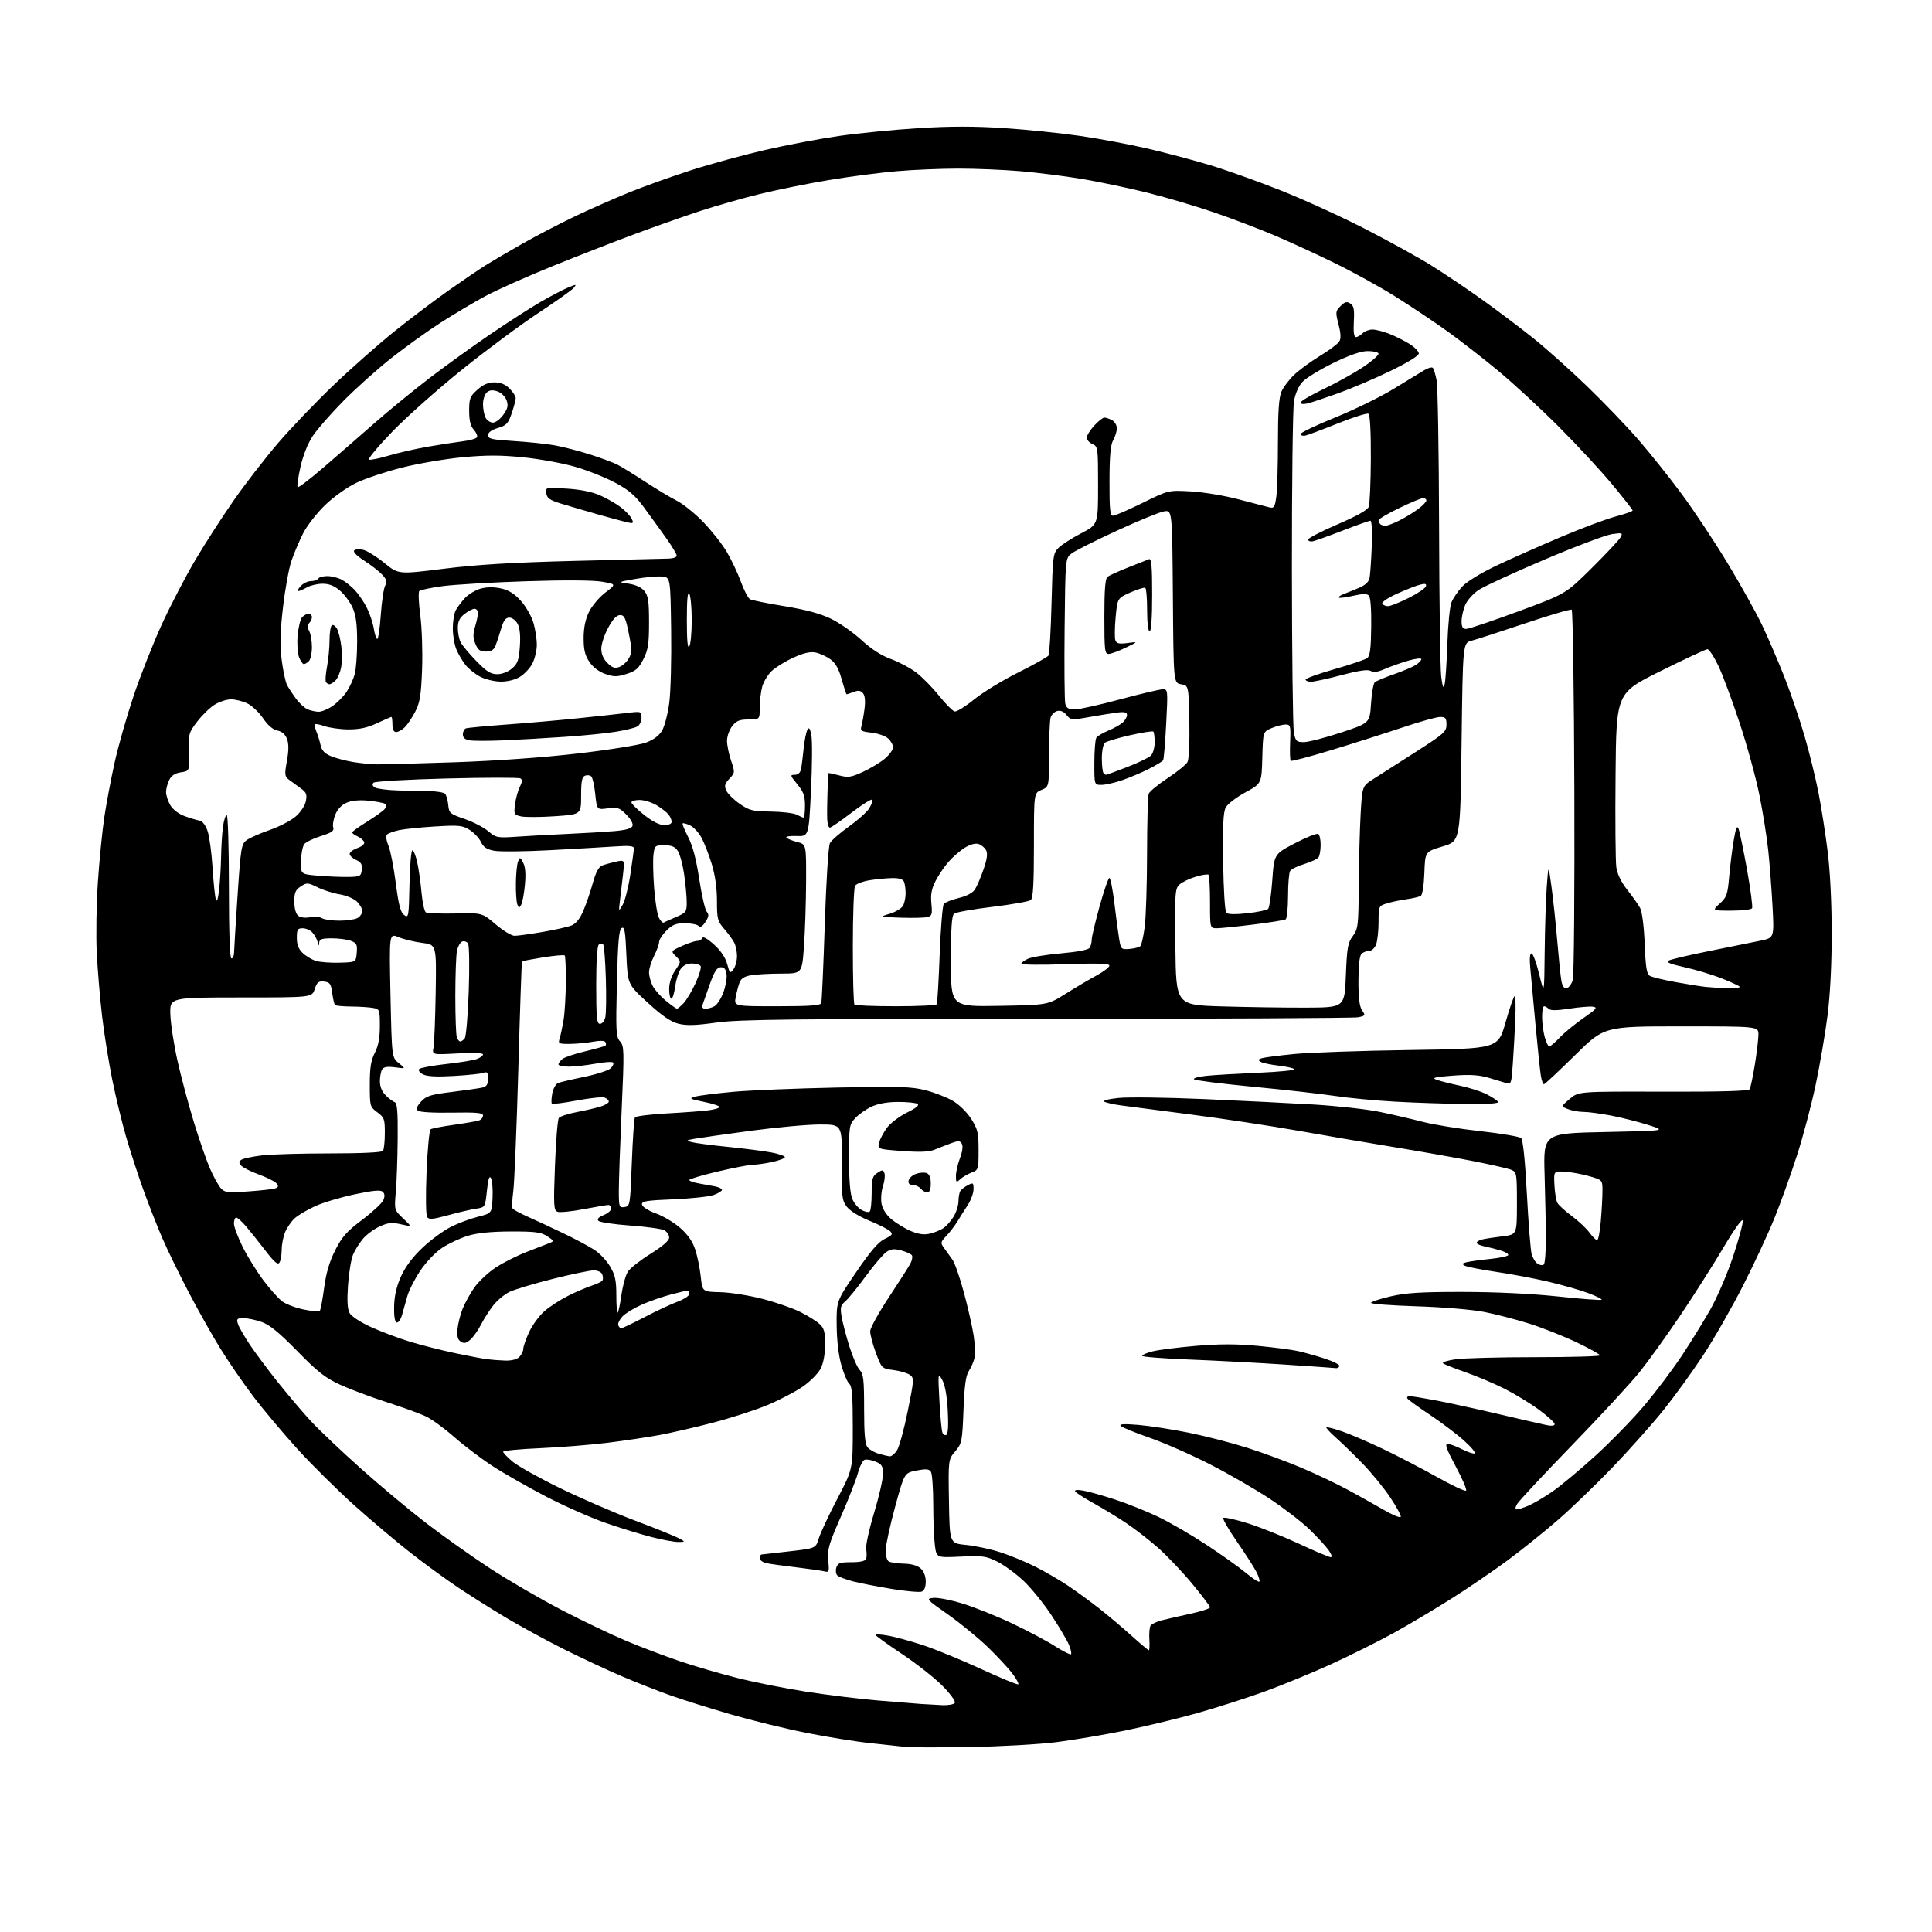 <?xml version="1.0" encoding="UTF-8" standalone="no"?>
<svg 
  version="1.1" 
  xmlns="http://www.w3.org/2000/svg" 
  xmlns:xlink="http://www.w3.org/1999/xlink" 
  xmlns:svg="http://www.w3.org/2000/svg"
  xmlns:rdf="http://www.w3.org/1999/02/22-rdf-syntax-ns#"
  xmlns:cc="http://creativecommons.org/ns#"
  xmlns:dc="http://purl.org/dc/elements/1.1/"
  viewBox="0 0 768 768"
  width="768"
  height="768"
>
<style>svg {background-color: white; }</style>"
<path stroke="none" fill="black" fill-rule="evenodd" d="M385.50,694.47C373.40,694.66 361.93,694.65 360.00,694.43C358.07,694.21 351.77,693.53 346.00,692.92C340.23,692.32 328.78,690.48 320.57,688.84C312.35,687.21 298.85,683.90 290.57,681.50C282.28,679.10 271.51,675.72 266.63,673.99C261.75,672.27 253.02,668.83 247.23,666.36C241.44,663.89 230.98,659.00 223.99,655.50C217.00,651.99 206.61,646.33 200.89,642.90C195.18,639.48 186.66,634.11 181.97,630.96C177.28,627.82 168.95,621.74 163.47,617.47C157.99,613.19 147.92,604.70 141.09,598.60C134.27,592.49 123.99,582.33 118.24,576.00C112.49,569.67 104.54,560.21 100.58,554.96C96.62,549.71 90.77,541.20 87.58,536.04C84.39,530.88 78.70,520.78 74.95,513.58C71.19,506.39 66.46,496.68 64.45,492.00C62.43,487.32 59.07,478.75 56.98,472.95C54.89,467.15 51.81,457.70 50.14,451.95C48.47,446.20 45.97,435.88 44.58,429.00C43.20,422.12 41.40,410.88 40.59,404.00C39.78,397.12 38.83,385.88 38.47,379.00C38.12,372.12 38.32,359.30 38.92,350.50C39.52,341.70 40.68,330.08 41.49,324.69C42.30,319.29 44.13,309.62 45.55,303.19C46.96,296.76 50.35,284.86 53.07,276.75C55.78,268.64 60.84,255.82 64.30,248.25C67.76,240.69 73.79,229.10 77.70,222.50C81.61,215.90 88.51,205.21 93.03,198.74C97.55,192.27 105.39,182.14 110.44,176.24C115.50,170.33 125.45,159.94 132.57,153.13C139.68,146.33 150.68,136.63 157.00,131.56C163.32,126.50 173.00,119.20 178.50,115.33C184.00,111.47 190.53,107.03 193.00,105.47C195.47,103.92 202.01,100.08 207.52,96.95C213.03,93.82 222.48,88.90 228.52,86.01C234.56,83.13 244.34,78.81 250.26,76.42C256.18,74.03 267.20,70.08 274.76,67.65C282.32,65.22 295.48,61.62 304.00,59.65C312.52,57.68 325.80,55.16 333.51,54.05C341.21,52.94 355.46,51.54 365.17,50.94C377.86,50.15 387.43,50.15 399.16,50.93C408.15,51.52 421.80,52.93 429.50,54.05C437.20,55.17 449.31,57.45 456.41,59.11C463.51,60.77 474.54,63.70 480.91,65.62C487.28,67.54 499.93,72.05 509.00,75.65C518.08,79.24 533.15,86.11 542.50,90.91C551.85,95.72 563.65,102.22 568.73,105.37C573.80,108.52 583.03,114.72 589.23,119.15C595.43,123.58 604.62,130.52 609.65,134.56C614.69,138.60 624.24,147.15 630.89,153.55C637.53,159.96 646.73,169.54 651.33,174.85C655.94,180.16 663.67,189.85 668.51,196.39C673.35,202.92 681.56,215.30 686.75,223.89C691.94,232.47 698.11,243.55 700.47,248.50C702.82,253.45 706.79,262.68 709.29,269.00C711.79,275.32 715.42,285.97 717.36,292.65C719.30,299.34 721.81,309.57 722.93,315.39C724.06,321.21 725.69,331.72 726.56,338.74C727.51,346.44 728.13,359.27 728.13,371.10C728.13,383.36 727.51,395.54 726.49,403.60C725.59,410.70 723.48,423.02 721.81,431.00C720.14,438.98 716.80,451.64 714.38,459.14C711.97,466.65 707.93,477.90 705.41,484.14C702.89,490.39 697.22,502.57 692.81,511.22C688.41,519.87 681.32,532.24 677.06,538.72C672.81,545.20 665.68,555.03 661.24,560.57C656.79,566.11 647.71,576.31 641.06,583.23C634.41,590.16 624.58,599.62 619.23,604.26C613.88,608.90 604.96,616.06 599.42,620.17C593.87,624.28 583.90,631.09 577.25,635.30C570.61,639.51 560.18,645.72 554.08,649.09C547.98,652.46 536.79,658.05 529.21,661.51C521.62,664.97 509.71,669.87 502.73,672.40C495.75,674.93 483.84,678.75 476.27,680.89C468.70,683.03 455.75,686.16 447.50,687.86C439.25,689.55 426.88,691.65 420.00,692.52C413.12,693.40 397.60,694.27 385.50,694.47zM374.69,677.83C377.00,677.92 379.19,677.51 379.56,676.90C379.94,676.29 377.74,673.27 374.61,670.11C371.52,666.99 364.28,661.29 358.52,657.46C352.77,653.63 348.05,650.22 348.03,649.89C348.01,649.55 350.30,649.69 353.11,650.20C355.92,650.71 362.11,652.40 366.86,653.96C371.61,655.52 381.98,659.77 389.90,663.41C397.82,667.06 404.52,669.81 404.79,669.55C405.06,669.28 404.01,667.35 402.45,665.28C400.90,663.20 396.52,658.49 392.73,654.81C388.93,651.13 381.80,645.28 376.87,641.81C368.14,635.66 367.99,635.49 371.10,635.18C372.85,635.00 378.16,636.05 382.89,637.52C387.63,638.99 396.46,642.54 402.51,645.42C408.57,648.29 416.16,652.32 419.37,654.38C422.59,656.43 425.45,657.88 425.74,657.59C426.03,657.30 425.67,655.61 424.93,653.83C424.19,652.05 421.05,646.75 417.95,642.05C414.85,637.35 409.84,631.18 406.82,628.35C403.80,625.52 399.12,622.10 396.42,620.76C391.96,618.54 390.59,618.36 381.90,618.77C372.30,619.23 372.30,619.23 371.65,614.47C371.29,611.86 370.99,604.50 370.98,598.11C370.98,591.72 370.56,585.86 370.06,585.07C369.34,583.93 368.18,583.82 364.33,584.57C359.50,585.50 359.50,585.50 355.82,599.00C353.79,606.42 352.11,614.16 352.07,616.19C352.03,618.22 352.56,620.24 353.25,620.67C353.94,621.11 356.63,621.51 359.24,621.57C362.30,621.63 364.69,622.31 365.99,623.49C367.25,624.63 368.00,626.57 368.00,628.69C368.00,630.86 367.43,632.28 366.40,632.68C365.51,633.02 360.16,632.54 354.49,631.62C348.83,630.69 341.87,629.33 339.02,628.60C336.18,627.86 333.39,626.79 332.83,626.23C332.26,625.66 332.10,624.26 332.47,623.10C333.04,621.31 333.93,621.00 338.46,621.00C341.94,621.00 343.96,620.54 344.29,619.69C344.57,618.96 344.58,617.25 344.32,615.87C344.05,614.50 345.45,608.06 347.42,601.56C349.39,595.06 351.00,588.06 351.00,585.99C351.00,582.77 350.58,582.07 348.02,581.01C346.38,580.33 344.42,580.01 343.67,580.30C342.92,580.58 341.72,583.00 341.00,585.66C340.28,588.32 337.24,596.10 334.24,602.94C329.46,613.83 328.84,615.99 329.25,620.26C329.69,624.83 329.58,625.11 327.61,624.62C326.45,624.34 321.45,623.62 316.50,623.03C311.55,622.45 306.26,621.71 304.75,621.40C303.24,621.09 302.00,620.20 302.00,619.42C302.00,618.64 302.34,617.97 302.75,617.93C303.16,617.90 308.18,617.33 313.89,616.67C324.29,615.47 324.29,615.47 325.50,611.49C326.17,609.29 329.48,602.22 332.86,595.77C339.00,584.04 339.00,584.04 339.00,567.64C339.00,554.96 338.69,550.99 337.63,550.11C336.87,549.48 335.45,546.16 334.47,542.73C333.35,538.84 332.65,532.87 332.59,526.85C332.50,517.20 332.50,517.20 340.38,505.65C346.14,497.21 349.20,493.66 351.75,492.45C354.68,491.06 355.01,490.59 353.86,489.44C353.11,488.69 349.38,486.80 345.57,485.24C341.37,483.52 337.82,481.30 336.57,479.62C334.68,477.08 334.51,475.56 334.63,461.92C334.76,447.00 334.76,447.00 325.90,447.00C321.03,447.00 308.59,448.14 298.27,449.52C287.95,450.91 277.93,452.34 276.00,452.69C272.65,453.31 272.61,453.37 275.04,454.03C276.44,454.41 282.97,455.26 289.54,455.92C296.12,456.59 303.86,457.58 306.75,458.14C309.64,458.69 312.00,459.52 312.00,459.99C312.00,460.45 309.73,461.32 306.95,461.92C304.17,462.51 300.74,463.00 299.32,463.00C297.91,463.00 291.63,464.21 285.37,465.68C279.12,467.15 274.00,468.68 274.00,469.07C274.00,469.46 275.69,470.07 277.75,470.42C279.81,470.78 282.74,471.31 284.25,471.61C285.76,471.91 287.00,472.53 287.00,472.98C287.00,473.43 285.54,474.35 283.75,475.01C281.96,475.67 274.74,476.45 267.70,476.74C256.65,477.20 254.95,477.49 255.21,478.88C255.39,479.79 257.81,481.30 260.76,482.37C263.65,483.40 268.00,486.00 270.43,488.15C273.45,490.81 275.34,493.54 276.38,496.77C277.23,499.37 278.21,504.20 278.56,507.50C279.21,513.50 279.21,513.50 286.35,513.67C290.28,513.76 297.82,514.95 303.09,516.32C308.36,517.68 315.11,520.02 318.09,521.51C321.07,523.00 324.51,525.15 325.75,526.28C327.61,527.99 328.00,529.40 328.00,534.42C328.00,538.21 327.34,541.81 326.25,543.98C325.29,545.90 322.11,549.13 319.18,551.16C316.26,553.19 309.96,556.49 305.18,558.49C300.41,560.49 290.65,563.65 283.50,565.52C276.35,567.38 266.73,569.60 262.13,570.45C257.52,571.31 248.30,572.68 241.63,573.51C234.96,574.34 222.86,575.31 214.75,575.67C206.64,576.02 200.00,576.66 200.00,577.08C200.00,577.51 201.69,579.27 203.75,581.01C205.81,582.74 214.25,587.46 222.50,591.49C230.75,595.53 244.15,601.33 252.28,604.40C260.41,607.46 268.28,610.63 269.78,611.44C272.50,612.92 272.50,612.92 269.67,612.96C268.11,612.98 263.33,612.11 259.05,611.01C254.77,609.92 246.59,607.41 240.88,605.43C235.17,603.46 224.55,598.77 217.28,595.01C210.01,591.24 200.34,585.73 195.78,582.76C191.23,579.79 184.35,574.58 180.50,571.19C176.65,567.80 171.62,564.14 169.33,563.05C167.03,561.95 160.05,559.42 153.83,557.42C147.60,555.42 139.24,552.29 135.25,550.46C129.25,547.70 126.31,545.40 118.18,537.08C111.02,529.77 107.18,526.62 104.05,525.52C101.68,524.68 98.42,524.00 96.81,524.00C94.21,524.00 93.95,524.27 94.57,526.25C94.96,527.49 97.09,531.20 99.29,534.50C101.50,537.80 106.56,544.58 110.55,549.58C114.53,554.57 120.42,561.50 123.64,564.98C126.86,568.46 135.79,576.92 143.47,583.78C151.15,590.63 162.85,600.40 169.47,605.49C176.09,610.58 187.47,618.65 194.77,623.43C202.07,628.20 214.92,635.68 223.32,640.03C231.72,644.39 243.30,649.92 249.05,652.32C254.80,654.73 264.23,658.30 270.00,660.27C275.77,662.24 286.08,665.25 292.90,666.97C299.71,668.70 312.09,671.16 320.40,672.46C328.70,673.75 341.35,675.31 348.50,675.92C355.65,676.53 363.52,677.17 366.00,677.34C368.48,677.51 372.39,677.73 374.69,677.83zM456.68,656.00C456.94,656.00 457.03,654.07 456.89,651.71C456.74,649.35 456.95,646.89 457.35,646.24C457.76,645.59 459.75,644.63 461.79,644.10C463.83,643.58 468.99,642.40 473.25,641.48C477.51,640.55 481.00,639.41 481.00,638.94C481.00,638.46 477.71,634.12 473.68,629.28C469.65,624.44 463.46,617.97 459.93,614.90C456.39,611.83 450.80,607.52 447.50,605.32C444.20,603.12 438.47,599.64 434.76,597.58C431.05,595.52 427.74,593.40 427.41,592.86C427.03,592.23 428.22,592.12 430.65,592.54C432.77,592.91 438.47,594.52 443.32,596.11C448.16,597.70 455.84,600.78 460.38,602.94C464.91,605.11 473.54,610.11 479.56,614.07C485.58,618.03 492.66,623.06 495.29,625.26C497.92,627.46 500.32,629.01 500.61,628.72C500.91,628.43 500.37,626.68 499.43,624.84C498.48,623.00 494.99,617.57 491.67,612.77C488.34,607.97 485.92,603.75 486.28,603.39C486.63,603.03 490.88,603.96 495.71,605.44C500.55,606.93 509.74,610.59 516.15,613.57C522.55,616.56 528.32,619.00 528.97,619.00C529.66,619.00 529.33,617.87 528.14,616.20C527.05,614.66 523.65,610.97 520.60,608.01C517.54,605.04 510.42,599.55 504.77,595.80C499.12,592.06 488.43,585.89 481.00,582.09C473.58,578.29 462.77,573.54 457.00,571.54C451.23,569.53 446.05,567.41 445.50,566.82C444.79,566.06 446.83,565.95 452.50,566.42C456.90,566.79 465.90,568.18 472.50,569.51C479.10,570.84 489.63,573.56 495.90,575.55C502.17,577.54 511.98,581.16 517.70,583.61C523.42,586.05 531.57,589.93 535.80,592.22C540.04,594.51 546.42,598.09 550.00,600.16C553.58,602.23 556.65,603.50 556.83,602.97C557.01,602.44 555.13,598.97 552.65,595.26C550.16,591.54 545.29,585.56 541.82,581.97C538.34,578.38 533.56,573.72 531.18,571.62C528.81,569.52 527.05,567.62 527.27,567.40C527.49,567.18 530.30,567.90 533.51,569.00C536.72,570.11 544.11,573.28 549.92,576.06C555.74,578.84 565.36,583.84 571.30,587.17C577.24,590.51 582.41,592.93 582.79,592.55C583.17,592.17 581.32,587.84 578.68,582.93C575.00,576.08 574.25,574.00 575.48,574.00C576.36,574.00 578.90,574.93 581.11,576.06C583.33,577.19 585.62,577.96 586.20,577.77C586.78,577.57 584.88,575.28 581.98,572.67C579.08,570.07 572.95,565.43 568.36,562.38C563.77,559.32 559.75,556.41 559.44,555.91C559.14,555.41 559.53,555.00 560.33,555.00C561.13,555.00 565.54,555.70 570.14,556.56C574.74,557.41 585.92,559.84 595.00,561.96C604.08,564.08 612.96,566.12 614.75,566.49C616.83,566.92 618.00,566.77 618.00,566.08C618.00,565.48 615.19,562.92 611.75,560.39C608.31,557.85 602.12,554.08 598.00,552.01C593.88,549.93 586.90,546.99 582.50,545.46C578.10,543.93 574.11,542.34 573.64,541.93C573.16,541.51 575.41,540.80 578.64,540.34C581.86,539.88 596.09,539.50 610.25,539.50C624.41,539.50 636.00,539.17 636.00,538.77C636.00,538.36 631.84,536.05 626.75,533.62C621.66,531.19 613.23,527.85 608.00,526.19C602.77,524.53 594.67,522.43 590.00,521.52C585.17,520.58 573.62,519.61 563.25,519.28C553.21,518.96 545.00,518.35 545.00,517.92C545.00,517.49 548.49,516.33 552.75,515.34C558.92,513.91 564.79,513.55 581.50,513.56C594.58,513.58 608.85,514.26 619.34,515.37C628.60,516.35 636.39,516.94 636.66,516.68C636.92,516.41 634.52,515.22 631.32,514.02C628.12,512.82 621.00,510.79 615.50,509.50C610.00,508.21 600.61,506.44 594.64,505.57C588.67,504.69 583.10,503.59 582.26,503.13C581.04,502.44 581.21,502.17 583.12,501.72C584.43,501.41 588.54,500.84 592.26,500.46C595.98,500.08 599.25,499.40 599.52,498.96C599.80,498.52 598.55,497.71 596.76,497.15C594.97,496.60 592.04,495.85 590.25,495.49C588.46,495.13 587.00,494.48 587.00,494.03C587.00,493.58 588.01,492.98 589.25,492.68C590.49,492.39 594.09,491.84 597.25,491.46C603.00,490.77 603.00,490.77 603.00,478.36C603.00,466.44 602.91,465.92 600.75,465.02C599.51,464.50 592.65,462.93 585.50,461.54C578.35,460.14 564.17,457.64 554.00,455.97C543.83,454.31 526.73,451.39 516.00,449.48C505.27,447.57 486.15,444.68 473.50,443.05C460.85,441.41 448.25,439.77 445.50,439.40C442.75,439.03 439.85,438.39 439.05,437.97C438.18,437.51 440.37,436.91 444.53,436.46C448.34,436.05 463.62,436.25 478.48,436.89C493.34,437.54 513.07,438.52 522.33,439.07C531.58,439.63 543.32,440.93 548.42,441.98C553.51,443.03 561.20,444.81 565.49,445.93C569.78,447.06 580.09,448.73 588.40,449.65C596.70,450.57 604.02,451.81 604.67,452.41C605.41,453.10 606.24,461.19 606.95,474.57C607.57,486.16 608.42,496.92 608.84,498.49C609.26,500.06 610.35,501.82 611.25,502.39C612.16,502.96 613.26,503.07 613.70,502.63C614.14,502.20 614.50,497.71 614.50,492.67C614.50,487.63 614.27,476.07 614.00,467.00C613.50,450.50 613.50,450.50 638.00,450.00C662.50,449.50 662.50,449.50 655.20,447.19C651.18,445.92 644.50,444.23 640.36,443.44C636.21,442.65 631.32,442.00 629.48,442.00C627.64,442.00 624.86,441.51 623.32,440.90C620.50,439.81 620.50,439.81 624.00,436.83C627.50,433.86 627.50,433.86 661.18,433.96C683.94,434.02 695.06,433.71 695.51,432.99C695.87,432.40 696.80,428.01 697.58,423.21C698.36,418.42 698.99,413.04 699.00,411.25C699.00,408.00 699.00,408.00 668.34,408.00C637.69,408.00 637.69,408.00 626.04,419.50C619.64,425.82 614.10,431.00 613.74,431.00C613.38,431.00 612.84,429.54 612.53,427.75C612.22,425.96 611.26,416.85 610.40,407.50C609.54,398.15 608.59,387.91 608.30,384.75C607.95,381.08 608.14,379.00 608.80,379.00C609.37,379.00 610.74,382.71 611.85,387.25C613.85,395.50 613.85,395.50 614.03,378.50C614.13,369.15 614.50,357.45 614.86,352.50C615.51,343.50 615.51,343.50 616.74,352.50C617.42,357.45 618.45,367.12 619.03,374.00C619.61,380.88 620.34,387.99 620.66,389.80C621.06,392.07 621.73,393.01 622.80,392.80C623.66,392.64 624.74,391.15 625.21,389.50C625.68,387.85 625.96,354.18 625.83,314.68C625.70,275.18 625.22,242.64 624.77,242.36C624.32,242.08 615.97,244.53 606.22,247.81C596.48,251.09 586.92,254.18 585.00,254.68C581.50,255.57 581.50,255.57 581.00,294.97C580.50,334.37 580.50,334.37 573.50,336.46C566.50,338.56 566.50,338.56 566.21,347.00C566.04,351.84 565.43,355.73 564.79,356.13C564.17,356.51 561.61,357.11 559.08,357.47C556.56,357.82 553.04,358.57 551.25,359.13C548.03,360.15 548.00,360.22 548.00,366.51C548.00,370.01 547.56,374.02 547.02,375.43C546.47,376.89 545.26,378.00 544.22,378.00C543.22,378.00 541.86,378.54 541.20,379.20C540.43,379.97 540.00,383.86 540.00,389.98C540.00,396.79 540.42,400.16 541.47,401.66C542.86,403.64 542.77,403.80 539.85,404.38C538.14,404.72 482.43,405.00 416.05,405.00C314.03,405.00 293.69,405.23 284.63,406.50C276.52,407.64 272.89,407.75 269.68,406.94C266.63,406.17 263.23,403.84 257.47,398.57C249.50,391.27 249.50,391.27 249.00,379.66C248.59,370.12 248.26,368.22 247.12,368.92C246.03,369.60 245.62,374.41 245.22,390.91C244.76,410.11 244.88,412.21 246.48,413.98C248.13,415.80 248.17,417.54 247.12,441.21C246.50,455.12 245.99,469.57 245.99,473.32C246.00,479.82 246.11,480.12 248.25,479.82C250.45,479.51 250.51,479.15 251.15,462.31C251.51,452.86 252.07,444.70 252.38,444.19C252.70,443.68 258.48,442.96 265.23,442.59C271.98,442.22 279.41,441.66 281.75,441.35C284.09,441.03 286.00,440.43 286.00,440.02C286.00,439.60 283.19,438.69 279.75,437.99C274.09,436.84 273.77,436.65 276.33,435.93C277.88,435.49 284.63,434.63 291.33,434.02C298.02,433.41 316.55,432.65 332.50,432.32C357.65,431.81 362.36,431.95 367.98,433.40C371.54,434.32 376.41,436.22 378.80,437.62C381.28,439.08 384.41,442.16 386.08,444.78C388.67,448.87 389.00,450.29 389.00,457.22C389.00,464.84 388.93,465.08 386.25,466.09C384.74,466.67 382.72,467.85 381.75,468.72C380.12,470.20 380.00,470.11 380.00,467.44C380.00,465.86 380.72,462.68 381.60,460.37C382.58,457.80 382.87,455.60 382.35,454.68C381.62,453.39 381.00,453.36 378.00,454.48C376.07,455.20 373.14,456.35 371.47,457.03C369.30,457.92 365.66,458.06 358.64,457.54C348.83,456.80 348.83,456.80 349.49,454.15C349.86,452.69 351.29,450.01 352.67,448.19C354.06,446.37 357.61,443.70 360.58,442.24C364.13,440.50 365.55,439.33 364.73,438.81C364.06,438.38 360.57,438.03 357.00,438.04C352.80,438.04 349.08,438.70 346.50,439.89C344.30,440.91 341.38,442.96 340.00,444.45C337.60,447.06 337.50,447.67 337.50,460.33C337.50,468.97 337.95,474.57 338.82,476.62C339.54,478.33 341.23,480.32 342.56,481.03C343.90,481.75 345.34,482.00 345.75,481.58C346.16,481.17 346.50,477.89 346.50,474.29C346.50,468.63 346.80,467.55 348.74,466.26C350.73,464.93 351.04,464.94 351.58,466.34C351.91,467.21 351.65,469.54 350.99,471.52C350.34,473.51 350.09,476.65 350.43,478.50C350.82,480.55 352.33,482.95 354.28,484.60C356.05,486.09 359.43,488.18 361.80,489.23C364.74,490.53 367.11,490.93 369.30,490.47C371.06,490.10 373.53,489.15 374.80,488.35C376.06,487.55 377.97,485.45 379.04,483.70C380.12,481.94 381.00,479.15 381.01,477.50C381.02,475.85 381.36,474.00 381.77,473.40C382.17,472.79 383.51,471.77 384.75,471.11C386.83,470.02 387.00,470.14 387.00,472.71C386.99,474.25 385.98,477.05 384.75,478.94C383.51,480.83 381.67,483.75 380.66,485.44C379.64,487.12 377.67,489.72 376.26,491.21C373.82,493.79 373.78,494.03 375.36,496.21C376.27,497.47 377.75,499.53 378.64,500.78C379.54,502.03 381.57,507.88 383.16,513.78C384.75,519.68 386.49,527.34 387.03,530.81C387.57,534.28 387.73,538.33 387.39,539.81C387.04,541.29 386.03,543.62 385.13,545.00C383.92,546.86 383.37,550.83 383.00,560.56C382.52,573.03 382.37,573.77 379.73,576.92C376.95,580.21 376.95,580.21 377.23,596.85C377.50,613.50 377.50,613.50 384.00,614.13C387.57,614.48 393.65,615.77 397.50,617.00C401.35,618.22 407.65,620.82 411.50,622.75C415.35,624.69 421.20,628.08 424.50,630.30C427.80,632.51 433.42,636.61 436.98,639.41C440.55,642.21 446.33,647.09 449.83,650.25C453.34,653.41 456.42,656.00 456.68,656.00zM603.00,600.00C603.58,600.00 605.60,599.36 607.48,598.57C609.36,597.79 613.59,595.32 616.88,593.08C620.17,590.84 628.03,584.30 634.34,578.54C640.65,572.78 649.50,563.66 654.00,558.28C658.50,552.90 665.02,544.23 668.49,539.00C671.96,533.77 677.04,525.56 679.78,520.74C682.54,515.90 686.64,506.38 688.95,499.43C691.24,492.52 692.97,486.11 692.79,485.18C692.59,484.19 689.42,488.63 685.05,496.00C680.98,502.88 673.25,515.02 667.88,523.00C662.51,530.98 655.20,541.12 651.65,545.55C648.09,549.97 635.95,563.11 624.66,574.74C613.37,586.37 603.63,596.81 603.03,597.94C602.26,599.38 602.25,600.00 603.00,600.00zM353.73,578.91C354.40,578.96 355.68,577.89 356.57,576.54C357.45,575.19 359.38,568.17 360.84,560.96C363.37,548.49 363.41,547.78 361.73,546.55C360.76,545.84 357.83,544.97 355.23,544.63C350.50,544.00 350.50,544.00 348.17,537.75C346.89,534.31 345.88,530.44 345.92,529.15C345.96,527.86 349.31,521.79 353.37,515.65C357.43,509.52 361.28,503.48 361.92,502.23C362.57,500.98 362.83,499.53 362.51,499.02C362.19,498.50 360.32,497.63 358.35,497.09C355.57,496.32 354.26,496.44 352.45,497.62C351.17,498.46 347.44,502.83 344.15,507.32C340.86,511.82 337.20,516.31 336.01,517.31C334.17,518.85 333.95,519.74 334.54,523.31C334.92,525.61 336.31,530.97 337.64,535.21C338.97,539.45 340.83,543.70 341.78,544.64C343.24,546.11 343.50,548.45 343.50,560.02C343.50,570.14 343.86,574.11 344.88,575.34C345.63,576.26 347.66,577.42 349.38,577.91C351.09,578.41 353.05,578.86 353.73,578.91zM376.23,570.36C376.87,569.96 377.07,566.31 376.75,560.61C376.41,554.69 375.64,550.45 374.53,548.50C372.87,545.58 372.84,545.79 373.43,556.71C373.76,562.87 374.30,568.61 374.62,569.45C374.94,570.30 375.67,570.70 376.23,570.36zM531.19,543.87C530.81,543.80 521.73,543.16 511.00,542.46C500.27,541.75 483.06,540.84 472.75,540.44C462.44,540.03 454.00,539.37 454.00,538.97C454.00,538.57 455.91,537.76 458.25,537.17C460.59,536.59 468.28,535.61 475.35,535.01C484.59,534.22 491.44,534.21 499.74,534.98C506.09,535.57 513.35,536.51 515.89,537.06C518.43,537.61 523.32,538.99 526.76,540.12C530.20,541.24 532.76,542.58 532.45,543.08C532.14,543.59 531.57,543.94 531.19,543.87zM200.68,540.85C203.31,540.94 205.44,540.42 206.43,539.43C207.29,538.56 208.00,537.10 208.01,536.18C208.02,535.26 209.07,532.25 210.35,529.49C211.63,526.74 214.35,523.02 216.38,521.24C218.42,519.45 222.65,516.70 225.79,515.13C228.93,513.56 233.18,511.73 235.24,511.06C237.29,510.40 239.20,509.48 239.49,509.02C239.77,508.56 239.73,507.46 239.40,506.59C239.04,505.66 237.62,505.00 235.98,505.00C234.44,505.00 227.13,506.53 219.72,508.39C212.32,510.25 204.63,512.56 202.62,513.51C200.62,514.46 197.69,516.87 196.12,518.87C194.55,520.87 192.35,524.30 191.24,526.50C190.12,528.70 188.24,531.38 187.05,532.46C185.37,533.98 184.50,534.17 183.19,533.34C181.96,532.55 181.60,531.20 181.85,528.41C182.05,526.29 182.95,522.67 183.86,520.35C184.77,518.04 186.90,514.18 188.59,511.78C190.28,509.38 194.10,505.81 197.08,503.85C200.06,501.89 205.65,499.08 209.50,497.60C213.35,496.12 217.38,494.55 218.47,494.12C220.30,493.38 220.23,493.20 217.50,491.41C215.04,489.80 212.75,489.51 203.04,489.53C195.19,489.56 189.73,490.11 185.98,491.25C182.94,492.17 178.35,494.32 175.77,496.03C173.05,497.83 169.38,501.68 167.05,505.17C164.83,508.48 162.51,513.06 161.89,515.35C161.27,517.63 160.32,520.99 159.79,522.80C159.25,524.62 158.29,525.92 157.66,525.70C156.92,525.44 156.56,523.04 156.67,519.15C156.79,514.95 157.67,511.20 159.47,507.26C161.18,503.49 164.14,499.57 168.02,495.93C171.27,492.86 176.32,489.16 179.22,487.71C182.12,486.25 186.97,484.43 190.00,483.67C195.50,482.28 195.50,482.28 195.80,476.14C195.96,472.76 195.68,469.26 195.18,468.36C194.52,467.17 194.07,468.54 193.56,473.33C192.85,479.94 192.85,479.94 189.17,480.49C187.15,480.79 182.17,481.95 178.09,483.07C172.10,484.72 170.51,484.86 169.79,483.80C169.29,483.07 169.19,475.25 169.56,466.00C169.93,456.93 170.66,449.23 171.20,448.89C171.73,448.55 175.96,447.75 180.61,447.10C185.25,446.45 189.71,445.66 190.53,445.35C191.34,445.04 192.00,444.18 192.00,443.43C192.00,442.35 189.46,442.12 179.56,442.29C172.07,442.42 166.71,442.09 166.08,441.47C165.36,440.76 165.78,439.64 167.44,437.85C169.49,435.63 171.22,435.10 179.67,434.06C185.07,433.39 190.51,432.61 191.75,432.32C193.46,431.91 194.00,431.07 194.00,428.78C194.00,426.34 193.68,425.91 192.25,426.46C191.29,426.83 185.98,427.39 180.45,427.71C173.40,428.11 169.70,427.91 168.09,427.05C166.77,426.34 166.16,425.44 166.66,424.94C167.15,424.45 171.97,423.57 177.38,422.96C182.80,422.36 188.30,421.46 189.61,420.96C190.93,420.46 192.00,419.63 192.00,419.12C192.00,418.57 187.86,418.42 181.89,418.75C171.77,419.30 171.77,419.30 172.33,416.40C172.63,414.81 173.02,404.96 173.19,394.51C173.50,375.52 173.50,375.52 167.83,374.81C164.71,374.41 160.48,373.39 158.43,372.54C154.71,370.98 154.71,370.98 155.23,395.69C155.76,420.40 155.76,420.40 158.56,422.63C161.35,424.86 161.35,424.86 157.08,424.28C154.01,423.87 152.55,424.10 151.91,425.10C151.43,425.87 151.02,427.98 151.02,429.80C151.01,431.92 151.82,433.91 153.31,435.40C154.58,436.67 156.20,437.90 156.91,438.14C157.90,438.47 158.18,441.90 158.09,452.53C158.03,460.22 157.69,469.76 157.35,473.75C156.72,481.00 156.72,481.00 160.26,484.34C163.80,487.68 163.80,487.68 159.42,486.68C155.82,485.85 154.33,486.00 150.96,487.52C148.71,488.53 145.71,490.74 144.29,492.43C142.86,494.12 141.09,496.96 140.34,498.74C139.59,500.53 138.70,505.95 138.35,510.80C137.92,516.93 138.10,520.32 138.95,521.91C139.67,523.25 143.21,525.58 147.54,527.55C151.59,529.40 158.64,532.04 163.20,533.42C167.77,534.80 175.78,536.82 181.00,537.92C186.22,539.01 191.85,540.09 193.50,540.30C195.15,540.52 198.38,540.77 200.68,540.85zM246.97,528.00C247.41,528.00 251.54,526.03 256.14,523.62C260.74,521.21 266.64,518.45 269.25,517.48C271.86,516.52 274.00,515.11 274.00,514.36C274.00,513.61 273.73,513.00 273.39,513.00C273.06,513.00 270.10,513.70 266.81,514.55C263.53,515.40 258.29,517.22 255.17,518.59C252.05,519.97 248.57,522.09 247.42,523.32C246.28,524.54 245.53,526.09 245.76,526.77C245.98,527.45 246.53,528.00 246.97,528.00zM127.11,521.12C127.44,520.78 128.22,516.67 128.84,512.00C129.63,506.03 130.94,501.57 133.24,497.01C135.94,491.65 137.82,489.53 143.95,484.91C148.04,481.82 151.83,478.31 152.36,477.12C153.03,475.62 152.98,474.58 152.19,473.79C151.33,472.93 148.55,473.17 141.00,474.76C135.48,475.92 128.38,478.05 125.23,479.49C122.08,480.94 118.43,483.10 117.12,484.31C115.81,485.51 114.13,487.95 113.37,489.72C112.62,491.49 111.99,494.64 111.98,496.72C111.98,498.80 111.57,501.12 111.09,501.89C110.43,502.94 109.02,501.72 105.36,496.95C102.69,493.47 99.22,489.13 97.65,487.31C96.08,485.49 94.39,484.00 93.90,484.00C93.40,484.00 93.00,485.06 93.00,486.37C93.00,487.67 94.57,491.87 96.49,495.70C98.40,499.53 102.12,505.52 104.74,509.00C107.36,512.49 110.73,516.24 112.22,517.35C113.72,518.45 117.55,519.89 120.72,520.55C123.90,521.20 126.77,521.46 127.11,521.12zM245.56,521.77C245.87,521.46 246.54,518.22 247.06,514.57C247.58,510.92 248.73,506.82 249.62,505.46C250.50,504.11 254.55,500.93 258.62,498.40C263.50,495.35 266.00,493.16 266.00,491.93C266.00,490.91 265.13,489.61 264.07,489.04C263.01,488.47 256.92,487.63 250.54,487.17C244.15,486.71 238.47,485.87 237.91,485.31C237.22,484.62 237.87,483.88 239.94,483.02C241.62,482.33 243.00,481.14 243.00,480.38C243.00,479.62 242.48,479.00 241.84,479.00C241.20,479.00 236.76,479.75 231.99,480.66C227.21,481.58 222.55,482.04 221.62,481.69C220.10,481.10 220.00,479.36 220.61,463.27C220.97,453.50 221.67,444.99 222.15,444.38C222.64,443.76 225.84,442.72 229.27,442.07C232.70,441.42 236.96,440.43 238.75,439.87C240.54,439.31 242.00,438.42 242.00,437.89C242.00,437.37 241.26,436.66 240.37,436.31C239.47,435.97 234.49,436.48 229.32,437.46C224.14,438.43 219.67,439.00 219.38,438.72C219.10,438.44 219.17,436.61 219.53,434.67C219.90,432.73 220.94,430.85 221.85,430.50C222.76,430.15 227.49,429.04 232.36,428.04C237.23,427.03 241.93,425.50 242.80,424.63C243.67,423.76 244.07,422.73 243.69,422.35C243.30,421.97 240.13,422.18 236.63,422.83C233.13,423.47 228.41,424.00 226.13,424.00C223.86,424.00 222.00,423.61 222.00,423.12C222.00,422.64 222.69,421.68 223.53,420.98C224.36,420.28 228.47,418.90 232.65,417.90C236.82,416.91 240.46,415.88 240.72,415.61C240.98,415.35 240.94,414.71 240.62,414.20C240.28,413.64 238.31,413.60 235.77,414.09C233.42,414.54 229.31,414.93 226.63,414.96C222.03,415.00 221.81,414.88 222.48,412.75C222.87,411.51 223.56,408.25 224.02,405.50C224.48,402.75 224.89,395.96 224.93,390.42C224.97,384.87 224.76,380.10 224.48,379.81C224.19,379.52 220.32,379.87 215.87,380.58C211.43,381.29 207.67,382.01 207.51,382.19C207.35,382.36 206.69,401.62 206.04,425.00C205.38,448.38 204.48,470.20 204.04,473.50C203.60,476.80 203.46,479.89 203.74,480.36C204.03,480.84 206.79,482.34 209.88,483.71C212.97,485.07 219.32,488.03 224.00,490.28C228.68,492.52 234.21,495.48 236.31,496.85C238.40,498.22 241.22,501.22 242.56,503.51C244.55,506.90 245.00,509.04 245.00,515.00C245.00,519.04 245.25,522.08 245.56,521.77zM634.88,493.00C635.34,493.00 636.00,489.56 636.35,485.35C636.71,481.14 637.00,475.75 637.00,473.38C637.00,469.06 637.00,469.06 631.75,467.55C628.86,466.73 624.51,465.93 622.07,465.77C617.64,465.50 617.64,465.50 617.90,470.98C618.05,473.99 618.58,477.21 619.07,478.13C619.56,479.05 622.11,481.38 624.73,483.31C627.35,485.24 630.53,488.21 631.78,489.91C633.03,491.61 634.43,493.00 634.88,493.00zM98.71,473.60C103.78,473.25 108.63,472.70 109.49,472.37C110.69,471.91 110.79,471.45 109.91,470.40C109.29,469.64 106.13,468.06 102.90,466.88C99.67,465.71 96.49,464.09 95.83,463.30C94.88,462.16 94.93,461.66 96.03,460.98C96.80,460.50 100.38,459.75 103.97,459.31C107.56,458.86 119.72,458.50 131.00,458.50C143.51,458.50 151.79,458.11 152.23,457.50C152.64,456.95 152.98,453.77 152.98,450.44C153.00,444.85 152.76,444.20 150.00,442.16C147.06,439.99 147.00,439.75 147.00,431.18C147.00,424.40 147.45,421.54 149.00,418.50C150.41,415.73 151.00,412.60 151.00,407.87C151.00,401.34 150.93,401.15 148.25,400.66C146.74,400.39 142.85,400.14 139.61,400.11C136.37,400.08 133.48,399.81 133.18,399.51C132.88,399.21 132.38,397.06 132.06,394.73C131.58,391.07 131.14,390.46 128.85,390.19C126.62,389.93 126.02,390.42 125.10,393.19C124.01,396.50 124.01,396.50 95.76,396.50C67.50,396.50 67.50,396.50 67.72,403.24C67.84,406.94 69.12,415.27 70.57,421.74C72.02,428.21 74.97,439.24 77.12,446.26C79.28,453.28 82.17,461.59 83.56,464.73C84.95,467.87 86.85,471.29 87.79,472.34C89.33,474.05 90.44,474.18 98.71,473.60zM368.62,474.00C367.86,474.00 366.68,473.32 366.00,472.50C365.32,471.68 363.88,471.00 362.80,471.00C361.49,471.00 360.96,470.43 361.19,469.27C361.37,468.32 362.70,467.13 364.14,466.62C365.59,466.11 367.49,465.98 368.38,466.32C369.45,466.73 370.00,468.14 370.00,470.47C370.00,472.80 369.53,474.00 368.62,474.00zM582.31,438.85C574.71,438.77 562.20,438.35 554.50,437.92C546.80,437.50 535.99,436.47 530.49,435.63C524.98,434.80 510.36,433.16 497.99,431.99C485.62,430.81 475.12,429.48 474.66,429.04C474.20,428.59 476.45,427.96 479.66,427.64C482.87,427.32 492.14,426.78 500.24,426.43C508.35,426.08 514.78,425.45 514.52,425.03C514.26,424.61 511.45,423.97 508.27,423.60C505.10,423.24 501.88,422.56 501.12,422.08C500.01,421.39 500.11,421.10 501.62,420.64C502.65,420.32 508.45,419.57 514.50,418.98C520.55,418.39 541.25,417.67 560.50,417.39C595.50,416.88 595.50,416.88 598.47,406.44C600.10,400.70 601.73,396.00 602.09,396.00C602.45,396.00 602.57,400.16 602.35,405.25C602.13,410.34 601.69,418.25 601.37,422.84C600.83,430.82 600.71,431.15 598.65,430.50C597.47,430.12 594.25,429.16 591.50,428.36C587.82,427.29 584.13,427.08 577.50,427.58C570.32,428.12 569.01,428.45 571.00,429.19C572.38,429.71 576.55,430.77 580.27,431.55C584.00,432.34 588.80,433.88 590.95,434.98C593.10,436.07 595.15,437.43 595.49,437.99C595.91,438.66 591.43,438.95 582.31,438.85zM615.85,416.00C616.27,416.00 618.16,414.38 620.05,412.40C621.95,410.42 626.20,406.93 629.50,404.65C634.62,401.11 635.17,400.46 633.22,400.18C631.97,400.00 627.74,400.35 623.81,400.96C618.89,401.72 616.35,401.75 615.63,401.03C615.07,400.47 614.24,400.00 613.80,400.00C613.36,400.00 613.00,401.91 613.01,404.25C613.01,406.59 613.48,410.19 614.05,412.25C614.63,414.31 615.43,416.00 615.85,416.00zM182.98,414.00C183.41,414.00 184.20,413.44 184.74,412.75C185.28,412.06 186.00,403.62 186.33,394.00C186.66,384.38 186.54,375.87 186.07,375.10C185.59,374.34 184.55,373.96 183.74,374.27C182.94,374.58 182.00,376.27 181.64,378.04C181.29,379.81 181.00,387.91 181.00,396.04C181.00,404.18 181.27,411.55 181.61,412.42C181.94,413.29 182.56,414.00 182.98,414.00zM238.48,407.00C239.30,407.00 240.25,405.86 240.60,404.47C240.95,403.07 241.05,396.12 240.83,389.01C240.61,381.91 240.14,375.80 239.78,375.45C239.42,375.09 238.65,375.10 238.07,375.46C237.39,375.88 237.00,381.70 237.00,391.56C237.00,404.53 237.24,407.00 238.48,407.00zM269.08,400.97C269.39,400.98 270.60,399.99 271.77,398.75C272.93,397.51 275.07,393.91 276.51,390.76C277.95,387.61 278.85,384.57 278.51,384.01C278.16,383.46 276.58,383.00 275.00,383.00C273.15,383.00 271.55,383.80 270.56,385.21C269.71,386.43 268.73,389.58 268.38,392.21C268.03,394.85 267.35,397.00 266.87,397.00C266.39,397.00 266.00,395.26 266.00,393.14C266.00,390.72 266.89,387.97 268.39,385.75C270.78,382.23 270.78,382.23 268.70,380.15C266.63,378.07 266.63,378.07 271.06,376.06C273.50,374.95 276.25,374.03 277.17,374.02C278.08,374.01 279.01,373.47 279.22,372.83C279.45,372.15 281.36,373.23 283.80,375.44C286.50,377.88 288.36,380.63 289.06,383.21C290.05,386.91 290.23,387.07 291.53,385.35C292.31,384.33 292.95,382.01 292.97,380.18C292.99,378.36 292.48,375.89 291.85,374.68C291.22,373.48 289.42,371.02 287.85,369.22C285.24,366.20 285.00,365.28 285.00,358.07C285.00,352.93 284.27,347.84 282.90,343.36C281.75,339.58 279.89,334.86 278.77,332.85C277.66,330.85 275.62,328.69 274.24,328.07C272.87,327.44 271.56,327.10 271.35,327.32C271.13,327.54 272.13,329.99 273.56,332.76C275.34,336.18 276.74,341.51 277.94,349.36C278.91,355.73 280.24,361.59 280.92,362.40C281.89,363.57 281.79,364.39 280.42,366.48C279.22,368.32 278.39,368.79 277.65,368.05C277.07,367.47 274.63,367.00 272.22,367.00C268.72,367.00 267.26,367.58 264.92,369.92C263.32,371.53 262.00,373.57 262.00,374.46C262.00,375.35 261.10,377.84 260.00,380.00C258.90,382.16 258.00,385.09 258.00,386.51C258.00,387.93 258.66,390.37 259.46,391.92C260.26,393.47 262.62,396.13 264.71,397.84C266.79,399.54 268.76,400.95 269.08,400.97zM280.45,401.00C281.37,401.00 282.96,400.56 283.98,400.01C284.99,399.47 286.58,397.06 287.49,394.66C288.41,392.26 289.01,388.99 288.83,387.40C288.59,385.30 287.96,384.50 286.54,384.50C285.05,384.50 284.04,386.02 282.24,391.00C280.95,394.57 279.64,398.29 279.33,399.25C278.94,400.45 279.30,401.00 280.45,401.00zM519.00,400.55C534.50,400.50 534.50,400.50 535.00,387.83C535.44,376.71 535.78,374.78 537.75,372.12C539.87,369.26 540.01,368.05 540.13,351.79C540.20,342.28 540.53,329.55 540.88,323.50C541.50,312.50 541.50,312.50 546.00,309.63C548.48,308.05 556.01,303.24 562.75,298.92C574.01,291.71 575.00,290.84 575.00,288.04C575.00,285.46 574.62,285.00 572.48,285.00C571.10,285.00 564.46,286.85 557.73,289.11C551.00,291.37 538.33,295.41 529.56,298.08C520.79,300.76 513.38,302.71 513.09,302.43C512.80,302.14 512.69,298.77 512.85,294.95C513.11,288.47 512.99,288.00 511.03,288.00C509.88,288.00 507.39,288.65 505.50,289.43C502.07,290.87 502.07,290.87 501.79,301.17C501.50,311.48 501.50,311.48 495.03,314.99C491.47,316.92 487.97,319.62 487.24,321.00C486.26,322.87 486.00,328.32 486.22,342.70C486.38,353.79 486.92,362.31 487.50,362.88C488.12,363.48 491.27,363.54 495.84,363.03C499.88,362.58 503.60,361.80 504.10,361.30C504.60,360.80 505.34,355.69 505.75,349.95C506.50,339.50 506.50,339.50 514.76,335.20C519.31,332.83 523.47,331.17 524.01,331.51C524.56,331.84 524.99,333.78 524.98,335.81C524.98,337.84 524.62,340.06 524.18,340.74C523.75,341.42 521.21,342.63 518.54,343.44C515.87,344.24 513.31,345.49 512.85,346.20C512.40,346.92 512.02,351.41 512.02,356.19C512.01,360.97 511.58,365.14 511.07,365.46C510.55,365.78 504.82,366.70 498.32,367.51C491.82,368.32 485.26,368.99 483.75,368.99C481.00,369.00 481.00,369.00 481.00,358.67C481.00,352.98 480.73,348.07 480.41,347.74C480.08,347.42 477.79,347.76 475.31,348.51C472.84,349.25 469.95,350.64 468.89,351.60C467.08,353.24 466.98,354.73 467.23,376.42C467.50,399.50 467.50,399.50 485.50,400.05C495.40,400.35 510.48,400.57 519.00,400.55zM308.92,400.00C321.75,400.00 326.17,399.69 326.47,398.75C326.70,398.06 327.33,383.92 327.87,367.32C328.43,350.16 329.31,336.28 329.91,335.17C330.49,334.09 333.83,331.16 337.33,328.66C340.83,326.16 344.46,322.94 345.41,321.50C346.35,320.06 346.98,318.44 346.80,317.91C346.63,317.38 342.94,319.66 338.62,322.97C334.29,326.29 330.36,329.00 329.88,329.00C329.40,329.00 328.93,327.54 328.84,325.75C328.75,323.96 328.80,319.12 328.94,315.00C329.08,310.88 329.26,307.42 329.35,307.32C329.44,307.23 331.34,307.64 333.57,308.23C337.14,309.18 338.29,309.01 343.07,306.82C346.05,305.44 349.96,303.08 351.75,301.57C353.54,300.06 355.00,298.03 355.00,297.07C355.00,296.10 354.12,294.51 353.04,293.54C351.96,292.56 349.00,291.53 346.46,291.24C342.33,290.78 341.90,290.50 342.45,288.61C342.78,287.45 343.33,284.37 343.66,281.77C344.06,278.69 343.85,276.52 343.06,275.57C342.15,274.48 341.21,274.35 339.36,275.05C337.99,275.57 336.73,276.00 336.57,276.00C336.40,276.00 335.51,273.32 334.59,270.04C333.38,265.73 332.12,263.51 330.04,262.03C328.46,260.90 325.82,259.71 324.16,259.38C322.05,258.96 319.42,259.57 315.33,261.45C312.12,262.91 308.26,265.30 306.74,266.75C305.23,268.20 303.54,270.99 303.00,272.94C302.46,274.90 302.01,278.64 302.01,281.25C302.00,286.00 302.00,286.00 297.57,286.00C293.98,286.00 292.75,286.50 291.07,288.63C289.93,290.08 289.00,292.70 289.00,294.46C289.00,296.21 289.73,299.78 290.62,302.38C292.20,307.03 292.18,307.18 289.95,309.55C288.08,311.55 287.86,312.39 288.71,314.27C289.29,315.53 291.68,317.90 294.04,319.53C297.89,322.20 299.16,322.51 306.46,322.61C310.94,322.67 315.56,323.23 316.74,323.86C317.91,324.49 319.12,325.00 319.43,325.00C319.75,325.00 320.00,322.85 320.00,320.23C320.00,316.38 319.41,314.74 316.93,311.73C314.10,308.30 314.02,308.00 315.91,308.00C317.24,308.00 318.12,307.20 318.42,305.75C318.67,304.51 319.14,300.85 319.46,297.62C319.78,294.38 320.45,291.02 320.94,290.15C321.62,288.92 321.99,289.44 322.54,292.37C322.94,294.47 322.86,304.36 322.38,314.34C321.50,332.50 321.50,332.50 316.63,332.33C313.95,332.23 312.15,332.54 312.63,333.00C313.11,333.46 315.07,334.25 317.00,334.74C320.50,335.64 320.50,335.64 320.44,350.57C320.40,358.78 320.02,370.34 319.59,376.25C318.81,387.00 318.81,387.00 310.65,387.01C306.17,387.02 300.78,387.31 298.67,387.65C295.96,388.10 294.59,388.94 293.99,390.54C293.52,391.77 292.83,394.41 292.45,396.39C291.78,400.00 291.78,400.00 308.92,400.00zM356.11,400.00C364.78,400.00 372.10,399.65 372.36,399.23C372.62,398.81 373.15,389.92 373.54,379.48C373.93,369.04 374.67,359.98 375.18,359.34C375.68,358.70 378.35,357.64 381.10,356.98C384.22,356.23 386.64,354.95 387.54,353.58C388.33,352.38 389.87,348.78 390.97,345.60C392.40,341.44 392.68,339.28 391.98,337.97C391.44,336.96 390.09,335.85 388.99,335.50C387.74,335.10 385.67,335.66 383.55,336.97C381.68,338.13 378.76,340.65 377.08,342.57C375.39,344.49 373.06,347.92 371.90,350.20C370.31,353.32 369.90,355.56 370.24,359.19C370.66,363.48 370.47,364.10 368.60,364.56C367.45,364.85 362.68,364.96 358.00,364.80C349.50,364.50 349.50,364.50 353.73,363.22C356.06,362.51 358.42,361.08 358.98,360.03C359.54,358.99 360.00,356.79 360.00,355.15C360.00,353.51 359.73,351.45 359.39,350.58C358.97,349.48 357.54,349.02 354.64,349.06C352.36,349.09 348.32,349.48 345.65,349.92C342.98,350.36 340.40,351.34 339.91,352.11C339.43,352.87 339.02,363.66 339.02,376.08C339.01,388.50 339.30,398.97 339.67,399.33C340.03,399.70 347.43,400.00 356.11,400.00zM397.26,399.84C416.51,399.50 416.51,399.50 423.67,395.00C427.61,392.52 433.12,389.26 435.92,387.75C438.71,386.24 441.00,384.48 441.00,383.84C441.00,382.99 436.42,382.85 423.50,383.29C413.88,383.62 406.00,383.54 406.00,383.11C406.00,382.67 407.20,381.77 408.66,381.11C410.13,380.44 416.06,379.48 421.84,378.97C428.36,378.40 432.66,377.56 433.16,376.77C433.61,376.07 433.98,374.60 433.98,373.50C433.99,372.40 435.40,366.44 437.11,360.25C438.83,354.06 440.58,349.00 441.00,349.00C441.43,349.00 442.33,353.61 443.01,359.25C443.68,364.89 444.55,371.30 444.92,373.50C445.58,377.33 445.75,377.49 449.04,377.21C450.93,377.06 452.85,376.55 453.32,376.08C453.78,375.62 454.56,372.14 455.05,368.37C455.54,364.59 455.95,351.52 455.97,339.33C455.99,327.14 456.28,316.42 456.63,315.52C456.98,314.61 460.36,311.83 464.15,309.33C467.94,306.83 471.49,303.95 472.05,302.91C472.63,301.82 472.94,295.01 472.78,286.77C472.50,272.52 472.50,272.52 469.50,272.00C466.50,271.48 466.50,271.48 466.24,237.11C465.97,202.74 465.97,202.74 462.74,203.27C460.96,203.56 452.52,207.01 444.00,210.94C435.48,214.87 427.38,218.94 426.00,219.98C423.50,221.88 423.50,221.88 423.20,249.69C423.04,264.98 423.16,278.51 423.47,279.75C423.91,281.50 424.75,282.00 427.27,281.99C429.05,281.99 437.16,280.19 445.30,277.99C453.45,275.80 461.05,274.00 462.20,274.00C464.25,274.00 464.28,274.24 463.58,287.70C463.19,295.24 462.64,301.77 462.36,302.22C462.09,302.67 459.54,304.21 456.70,305.65C453.87,307.09 449.10,309.10 446.12,310.13C443.13,311.16 439.41,312.00 437.84,312.00C435.00,312.00 435.00,312.00 435.02,303.25C435.02,298.44 435.38,293.95 435.80,293.29C436.22,292.62 438.35,291.34 440.54,290.44C442.72,289.54 445.29,288.10 446.25,287.25C447.21,286.39 448.00,285.04 448.00,284.24C448.00,283.15 447.07,282.90 444.25,283.24C442.19,283.50 437.17,284.29 433.10,285.02C425.96,286.30 425.64,286.27 423.98,284.23C422.87,282.85 421.57,282.30 420.23,282.65C419.10,282.94 417.92,284.16 417.61,285.34C417.29,286.53 417.02,293.18 417.01,300.13C417.00,312.76 417.00,312.76 414.00,314.00C411.00,315.24 411.00,315.24 411.00,336.00C411.00,351.39 410.68,357.02 409.75,357.78C409.06,358.34 402.20,359.56 394.50,360.49C386.80,361.42 379.94,362.64 379.25,363.21C378.33,363.97 378.00,369.06 378.00,382.21C378.00,400.18 378.00,400.18 397.26,399.84zM686.95,392.84C690.01,392.93 691.98,392.63 691.45,392.15C690.93,391.68 687.58,390.16 684.00,388.76C680.42,387.37 673.95,385.44 669.61,384.48C663.95,383.23 662.16,382.49 663.29,381.86C664.16,381.37 671.53,379.64 679.68,378.01C687.83,376.38 696.93,374.54 699.89,373.92C705.28,372.79 705.28,372.79 704.60,360.15C704.22,353.19 703.46,343.23 702.90,338.00C702.35,332.77 700.78,322.93 699.41,316.12C698.05,309.31 694.52,296.41 691.56,287.46C688.60,278.50 684.77,268.20 683.04,264.58C681.31,260.96 679.36,258.03 678.70,258.07C678.04,258.10 669.62,262.04 660.00,266.82C642.50,275.50 642.50,275.50 642.21,308.00C642.04,325.88 642.18,342.41 642.51,344.73C642.91,347.50 644.43,350.63 646.90,353.76C648.98,356.39 651.27,359.64 651.99,360.99C652.76,362.42 653.51,368.36 653.79,375.26C654.19,384.94 654.58,387.24 655.95,387.97C656.86,388.46 661.41,389.55 666.06,390.40C670.70,391.24 676.08,392.10 678.00,392.31C679.92,392.51 683.95,392.75 686.95,392.84zM135.00,382.68C141.50,382.50 141.50,382.50 141.81,378.75C142.08,375.49 141.78,374.87 139.50,374.00C138.05,373.45 134.65,373.00 131.93,373.00C127.95,373.00 126.98,373.34 126.88,374.75C126.79,376.17 126.67,376.12 126.28,374.50C126.01,373.40 125.10,371.71 124.24,370.75C123.39,369.79 121.63,369.00 120.35,369.00C118.29,369.00 118.00,369.48 118.00,372.83C118.00,375.56 118.68,377.29 120.37,378.88C121.67,380.10 124.03,381.50 125.62,381.99C127.20,382.47 131.43,382.79 135.00,382.68zM92.00,381.00C92.55,381.00 93.02,379.99 93.04,378.75C93.06,377.51 93.69,367.31 94.43,356.08C95.70,337.10 95.95,335.55 97.98,334.02C99.18,333.11 103.33,331.28 107.20,329.94C111.07,328.60 115.76,326.15 117.63,324.50C119.57,322.79 121.28,320.16 121.61,318.37C122.10,315.77 121.76,314.93 119.55,313.37C118.10,312.34 116.02,310.82 114.94,310.00C113.14,308.63 113.07,307.99 114.05,302.49C114.81,298.27 114.82,295.65 114.08,293.71C113.39,291.90 112.09,290.77 110.27,290.40C108.47,290.04 106.47,288.33 104.56,285.51C102.94,283.13 100.11,280.47 98.27,279.59C96.44,278.72 93.54,278.00 91.83,278.00C90.13,278.00 87.21,278.95 85.34,280.10C83.47,281.26 80.35,284.28 78.41,286.82C75.02,291.26 74.89,291.74 75.11,298.97C75.33,306.50 75.33,306.50 71.94,307.00C69.63,307.34 68.15,308.29 67.29,310.00C66.60,311.38 66.02,313.56 66.01,314.85C66.01,316.14 66.77,318.50 67.72,320.10C68.75,321.84 71.04,323.58 73.47,324.45C75.68,325.26 78.33,326.04 79.35,326.21C80.47,326.38 81.71,328.01 82.51,330.33C83.23,332.43 84.12,338.96 84.49,344.83C84.85,350.70 85.45,356.40 85.80,357.50C86.22,358.81 86.68,357.43 87.12,353.50C87.48,350.20 87.83,344.30 87.89,340.39C87.95,336.48 88.29,331.19 88.64,328.64C88.99,326.09 89.66,324.00 90.14,324.00C90.61,324.00 91.00,336.82 91.00,352.50C91.00,370.83 91.36,381.00 92.00,381.00zM204.56,372.00C205.76,372.00 210.73,371.32 215.62,370.48C220.50,369.65 225.70,368.48 227.16,367.90C228.92,367.19 230.51,365.23 231.85,362.12C232.96,359.54 234.66,354.58 235.63,351.11C236.87,346.64 237.98,344.58 239.44,344.03C240.57,343.60 243.03,342.92 244.90,342.51C248.30,341.77 248.30,341.77 247.71,347.14C247.38,350.09 246.84,354.75 246.50,357.50C245.89,362.50 245.89,362.50 247.54,359.64C248.44,358.06 249.81,352.66 250.57,347.64C251.34,342.61 251.97,337.93 251.98,337.23C252.00,336.26 250.14,336.08 244.25,336.49C239.99,336.78 228.40,337.45 218.50,337.97C208.60,338.50 198.70,338.60 196.51,338.20C193.49,337.65 192.18,336.78 191.17,334.67C190.43,333.13 188.40,330.97 186.66,329.88C183.83,328.10 182.41,327.96 173.00,328.53C167.22,328.88 160.76,329.54 158.63,330.00C156.50,330.46 154.35,331.25 153.86,331.74C153.32,332.28 153.54,334.05 154.40,336.11C155.20,338.02 156.51,344.71 157.32,350.98C158.46,359.78 159.22,362.69 160.65,363.73C162.42,365.03 162.51,364.53 162.78,351.54C162.93,344.10 163.45,338.00 163.93,338.00C164.41,338.00 165.28,340.14 165.85,342.75C166.43,345.36 167.20,350.76 167.56,354.75C167.91,358.74 168.70,362.31 169.30,362.69C169.90,363.06 175.19,363.25 181.04,363.12C191.69,362.87 191.69,362.87 197.03,367.44C199.97,369.95 203.36,372.00 204.56,372.00zM263.82,366.74C264.19,366.53 266.41,365.53 268.75,364.53C272.77,362.80 273.00,362.47 272.98,358.60C272.97,356.34 272.51,351.37 271.95,347.53C271.40,343.70 270.27,339.54 269.45,338.28C268.32,336.56 267.01,336.00 264.09,336.00C260.37,336.00 260.20,336.14 259.76,339.75C259.51,341.81 259.63,347.82 260.03,353.09C260.43,358.37 261.30,363.68 261.95,364.90C262.60,366.12 263.44,366.95 263.82,366.74zM134.82,365.98C137.74,365.99 141.00,365.53 142.07,364.96C143.13,364.40 144.00,363.12 144.00,362.14C144.00,361.15 142.99,359.42 141.75,358.28C140.51,357.14 137.47,355.90 135.00,355.51C132.53,355.12 128.61,353.88 126.30,352.75C122.34,350.81 121.97,350.79 119.55,352.37C117.46,353.74 117.00,354.83 117.00,358.40C117.00,361.04 117.59,363.24 118.49,363.99C119.39,364.74 121.27,364.99 123.24,364.63C125.03,364.30 127.17,364.47 128.00,365.00C128.82,365.53 131.89,365.98 134.82,365.98zM688.22,362.00C680.55,362.00 680.55,362.00 683.62,359.20C686.39,356.67 686.76,355.62 687.38,348.45C687.77,344.08 688.58,337.57 689.19,334.00C690.03,329.03 690.49,327.97 691.11,329.50C691.56,330.60 693.08,337.93 694.49,345.80C695.90,353.66 696.79,360.52 696.47,361.05C696.15,361.57 692.43,362.00 688.22,362.00zM207.18,359.64C206.39,361.06 206.23,361.05 205.65,359.53C205.29,358.60 205.03,354.84 205.07,351.17C205.11,347.50 205.49,343.61 205.91,342.52C206.65,340.63 206.74,340.65 207.97,342.95C208.84,344.57 209.06,347.40 208.66,351.70C208.34,355.19 207.67,358.76 207.18,359.64zM138.50,348.60C143.18,348.51 143.52,348.32 143.82,345.76C144.06,343.62 143.56,342.76 141.57,341.85C140.15,341.21 139.00,340.12 139.00,339.44C139.00,338.75 140.39,337.71 142.09,337.12C143.83,336.51 145.00,335.49 144.78,334.77C144.55,334.07 143.39,333.06 142.19,332.51C140.98,331.97 140.00,331.25 140.00,330.91C140.00,330.56 142.63,328.66 145.85,326.67C149.07,324.68 152.24,322.41 152.90,321.62C153.74,320.61 153.77,319.98 153.02,319.51C152.43,319.15 149.50,318.60 146.51,318.29C143.07,317.93 139.91,318.21 137.91,319.04C135.90,319.87 134.24,321.58 133.33,323.75C132.55,325.62 132.16,327.93 132.46,328.89C132.91,330.28 131.93,330.97 127.62,332.33C124.65,333.27 121.67,334.70 121.00,335.50C120.33,336.31 119.71,339.34 119.64,342.24C119.50,347.50 119.50,347.50 126.50,348.10C130.35,348.42 135.75,348.65 138.50,348.60zM205.42,332.60C209.86,332.29 218.90,331.80 225.50,331.50C232.10,331.20 240.51,330.70 244.18,330.39C248.76,329.99 251.04,329.35 251.43,328.33C251.76,327.46 250.74,325.58 248.95,323.79C246.22,321.06 245.45,320.80 241.59,321.33C237.28,321.92 237.28,321.92 236.63,315.76C236.28,312.36 235.57,309.17 235.06,308.66C234.55,308.15 233.43,308.01 232.57,308.34C231.34,308.81 231.00,310.54 231.00,316.35C231.00,323.76 231.00,323.76 220.56,324.47C214.82,324.86 208.79,324.89 207.16,324.54C204.34,323.92 204.23,323.69 204.74,319.69C205.03,317.39 205.89,314.29 206.63,312.81C207.61,310.87 207.68,309.92 206.88,309.43C206.27,309.05 193.11,309.06 177.63,309.46C162.16,309.85 149.05,310.60 148.51,311.13C147.86,311.75 148.03,312.41 149.01,313.03C149.83,313.55 153.88,314.08 158.00,314.21C162.12,314.34 167.85,314.48 170.73,314.51C173.61,314.54 176.39,315.00 176.91,315.53C177.43,316.06 178.00,318.06 178.18,319.96C178.48,323.23 178.85,323.54 184.64,325.53C188.02,326.69 192.26,328.88 194.06,330.40C197.20,333.04 197.67,333.13 205.42,332.60zM264.09,328.00C265.82,328.00 267.00,327.47 267.00,326.69C267.00,325.97 266.44,324.66 265.75,323.78C265.06,322.90 262.93,321.24 261.00,320.09C259.07,318.94 256.04,318.01 254.25,318.00C252.46,318.00 251.00,318.44 251.00,318.98C251.00,319.51 253.29,321.76 256.09,323.98C259.39,326.59 262.20,328.00 264.09,328.00zM439.70,308.00C439.90,308.00 443.65,306.62 448.03,304.93C452.42,303.24 456.68,301.18 457.50,300.36C458.33,299.53 459.00,297.16 459.00,295.10C459.00,293.03 458.76,291.10 458.47,290.81C458.19,290.52 454.02,291.17 449.22,292.26C444.43,293.35 439.94,294.69 439.25,295.24C438.54,295.81 438.00,298.49 438.00,301.46C438.00,304.32 438.30,306.97 438.67,307.33C439.03,307.70 439.50,308.00 439.70,308.00zM149.50,303.85C151.70,303.90 165.65,303.52 180.50,303.02C197.28,302.45 215.95,301.12 229.80,299.51C242.07,298.09 254.20,296.15 256.76,295.20C259.84,294.05 262.01,292.44 263.20,290.39C264.19,288.70 265.47,283.76 266.04,279.41C266.62,275.06 266.95,262.05 266.79,250.50C266.50,229.50 266.50,229.50 263.14,229.18C261.29,229.00 256.57,229.43 252.64,230.12C245.50,231.39 245.50,231.39 249.91,232.03C252.74,232.45 254.98,233.49 256.16,234.95C257.68,236.82 258.00,239.01 258.00,247.40C258.00,255.96 257.64,258.28 255.75,262.04C253.88,265.74 252.75,266.74 249.06,267.90C245.25,269.11 244.05,269.11 240.59,267.90C238.07,267.02 235.71,265.23 234.28,263.10C232.53,260.50 232.00,258.29 232.00,253.67C232.00,249.57 232.68,246.23 234.11,243.28C235.26,240.89 238.19,237.42 240.61,235.57C245.01,232.21 245.01,232.21 239.25,231.23C235.65,230.62 224.32,230.55 208.90,231.06C195.38,231.50 180.53,232.38 175.90,233.00C171.28,233.63 167.14,234.50 166.69,234.93C166.25,235.36 166.42,239.71 167.07,244.59C167.72,249.49 168.04,259.06 167.79,265.98C167.40,276.32 166.94,279.25 165.12,282.79C163.91,285.15 162.04,287.96 160.96,289.04C159.88,290.12 158.32,291.00 157.50,291.00C156.50,291.00 156.00,290.00 156.00,288.00C156.00,286.35 155.82,285.00 155.60,285.00C155.38,285.00 152.79,286.12 149.85,287.49C145.97,289.30 142.85,289.97 138.50,289.95C135.20,289.93 130.81,289.31 128.75,288.57C126.69,287.84 125.00,287.61 125.00,288.07C125.00,288.53 125.42,289.94 125.93,291.20C126.44,292.47 127.13,294.77 127.47,296.32C127.89,298.30 129.08,299.55 131.52,300.57C133.41,301.36 137.33,302.41 140.23,302.89C143.13,303.37 147.30,303.80 149.50,303.85zM200.00,294.31C194.22,294.55 188.26,294.55 186.75,294.31C184.83,294.00 184.00,293.27 184.00,291.90C184.00,290.82 184.56,289.75 185.25,289.52C185.94,289.29 193.25,288.61 201.50,288.00C209.75,287.40 222.57,286.28 230.00,285.50C237.43,284.73 246.09,283.79 249.25,283.41C254.95,282.73 255.00,282.75 255.00,285.33C255.00,286.79 254.24,288.33 253.25,288.84C252.29,289.34 248.57,290.25 245.00,290.85C241.43,291.46 232.20,292.39 224.50,292.91C216.80,293.44 205.78,294.07 200.00,294.31zM518.30,295.00C520.07,295.00 526.69,293.30 533.01,291.22C544.50,287.43 544.50,287.43 545.00,279.76C545.27,275.54 545.95,271.69 546.50,271.21C547.05,270.72 550.42,269.30 554.00,268.06C557.58,266.81 561.51,265.16 562.75,264.37C563.99,263.59 565.00,262.54 565.00,262.03C565.00,261.52 562.64,261.80 559.75,262.64C556.86,263.49 552.69,264.97 550.48,265.93C547.66,267.16 545.98,267.39 544.90,266.71C543.81,266.02 540.35,266.51 533.34,268.36C527.84,269.81 522.36,271.00 521.17,271.00C519.98,271.00 519.00,270.61 519.00,270.14C519.00,269.67 524.18,267.80 530.50,266.00C536.83,264.19 542.67,262.22 543.48,261.61C544.60,260.76 544.98,257.84 545.08,249.16C545.17,242.14 544.81,237.41 544.13,236.73C543.35,235.95 541.60,235.98 537.87,236.84C535.03,237.50 532.48,237.81 532.21,237.54C531.94,237.28 532.80,236.65 534.11,236.15C535.43,235.65 538.17,234.54 540.21,233.68C542.62,232.68 544.10,231.32 544.41,229.82C544.68,228.54 545.07,222.89 545.29,217.25C545.53,211.36 545.30,207.00 544.77,207.00C544.26,207.00 539.27,208.77 533.67,210.94C528.08,213.10 522.74,215.01 521.82,215.19C520.89,215.36 520.06,215.06 519.97,214.52C519.88,213.99 525.10,211.27 531.56,208.49C539.29,205.17 543.58,202.77 544.09,201.47C544.51,200.39 544.89,191.76 544.93,182.31C544.97,171.54 544.62,164.88 543.97,164.48C543.41,164.13 537.89,165.88 531.72,168.35C525.55,170.83 519.74,173.00 518.82,173.18C517.89,173.36 517.07,173.07 516.99,172.55C516.90,172.03 523.06,169.08 530.67,166.00C538.28,162.92 548.77,157.78 554.00,154.57C559.23,151.36 564.71,148.02 566.19,147.14C567.66,146.26 569.18,145.85 569.56,146.23C569.94,146.61 570.63,148.85 571.08,151.21C571.54,153.57 571.98,179.80 572.06,209.50C572.13,239.20 572.52,265.98 572.91,269.00C573.47,273.30 573.77,273.95 574.26,272.00C574.61,270.62 575.09,263.43 575.34,256.00C575.59,248.57 576.31,241.15 576.96,239.50C577.60,237.85 579.56,234.98 581.31,233.11C583.19,231.12 588.82,227.69 594.98,224.78C600.74,222.05 612.25,216.95 620.55,213.43C628.85,209.92 638.65,206.25 642.32,205.29C645.99,204.32 649.00,203.26 649.00,202.93C649.00,202.60 645.29,197.87 640.75,192.41C636.21,186.96 626.65,176.65 619.50,169.49C612.35,162.34 601.62,152.44 595.66,147.49C589.70,142.55 580.60,135.47 575.44,131.76C570.28,128.05 560.99,121.84 554.78,117.94C548.58,114.05 537.65,108.02 530.50,104.54C523.35,101.05 512.77,96.19 507.00,93.73C501.23,91.27 490.62,87.22 483.43,84.72C476.25,82.22 464.10,78.61 456.43,76.68C448.77,74.76 436.88,72.26 430.00,71.12C423.12,69.98 412.10,68.59 405.50,68.04C398.90,67.48 387.88,67.02 381.00,67.02C374.12,67.02 363.10,67.48 356.50,68.05C349.90,68.61 337.75,70.20 329.50,71.57C321.25,72.94 308.88,75.45 302.00,77.13C295.12,78.81 284.32,81.90 278.00,83.98C271.68,86.07 260.23,90.11 252.57,92.95C244.91,95.80 230.28,101.50 220.07,105.62C209.86,109.74 197.68,115.17 193.00,117.68C188.32,120.20 180.23,125.01 175.00,128.38C169.78,131.74 161.00,138.05 155.50,142.39C150.00,146.73 141.45,154.39 136.50,159.40C131.55,164.42 126.06,170.70 124.30,173.36C122.34,176.32 120.45,181.10 119.43,185.66C118.52,189.76 118.02,193.36 118.33,193.66C118.63,193.96 123.29,190.41 128.69,185.75C134.09,181.10 143.22,173.15 149.00,168.08C154.78,163.01 164.68,154.92 171.00,150.09C177.32,145.27 188.12,137.49 195.00,132.81C201.88,128.13 210.78,122.40 214.79,120.08C218.80,117.76 223.73,115.17 225.75,114.33C229.12,112.92 229.30,112.93 228.06,114.43C227.31,115.33 221.03,119.80 214.09,124.36C207.15,128.93 193.61,138.97 183.99,146.68C174.37,154.39 161.78,165.57 156.02,171.52C150.26,177.48 146.06,182.52 146.68,182.73C147.31,182.94 150.90,182.20 154.66,181.08C158.42,179.97 165.32,178.40 170.00,177.59C174.68,176.78 180.86,175.82 183.75,175.46C186.64,175.11 189.27,174.38 189.60,173.84C189.93,173.31 189.36,171.96 188.35,170.83C187.02,169.37 186.50,167.24 186.50,163.31C186.50,158.39 186.83,157.54 189.77,154.92C192.07,152.86 194.07,152.00 196.56,152.00C198.98,152.00 200.87,152.78 202.55,154.45C203.90,155.80 205.00,157.52 205.00,158.28C205.00,159.03 204.28,161.74 203.41,164.31C202.02,168.38 201.32,169.12 197.91,170.14C195.37,170.91 194.00,171.91 194.00,173.01C194.00,174.44 195.54,174.79 204.25,175.33C209.89,175.68 217.20,176.44 220.50,177.03C223.80,177.62 230.08,179.24 234.46,180.64C238.84,182.03 243.79,183.87 245.46,184.73C247.13,185.58 252.10,188.64 256.50,191.52C260.90,194.39 266.52,197.77 269.00,199.02C271.48,200.26 276.20,204.06 279.50,207.46C282.80,210.86 287.02,216.20 288.88,219.33C290.74,222.47 293.27,227.82 294.51,231.24C295.75,234.65 297.37,237.78 298.13,238.20C298.88,238.62 305.06,239.86 311.85,240.97C320.38,242.37 326.09,243.91 330.35,245.97C333.73,247.61 339.17,251.41 342.43,254.41C346.34,258.01 350.33,260.58 354.16,261.98C357.36,263.14 361.89,265.56 364.23,267.34C366.57,269.13 370.64,273.27 373.27,276.55C375.90,279.82 378.71,282.64 379.50,282.82C380.29,282.99 383.77,280.84 387.22,278.04C390.67,275.23 398.58,270.40 404.79,267.31C411.00,264.21 416.40,261.18 416.79,260.59C417.18,259.99 417.73,250.62 418.00,239.78C418.48,220.95 418.60,219.95 420.77,217.78C422.02,216.52 426.07,213.93 429.77,212.00C436.50,208.50 436.50,208.50 436.50,193.00C436.50,177.89 436.44,177.48 434.25,176.51C433.01,175.97 432.00,174.83 432.00,173.99C432.00,173.14 433.32,171.00 434.94,169.22C436.56,167.45 438.39,166.00 439.01,166.00C439.63,166.00 441.00,166.47 442.07,167.04C443.13,167.60 443.98,169.07 443.96,170.29C443.95,171.50 443.29,173.62 442.50,175.00C441.46,176.82 441.06,181.22 441.04,191.25C441.01,202.55 441.26,205.00 442.44,205.00C443.23,205.00 448.51,202.71 454.19,199.91C464.50,194.83 464.50,194.83 473.50,195.35C478.45,195.63 487.00,197.06 492.50,198.53C498.00,199.99 503.45,201.41 504.60,201.68C506.45,202.12 506.78,201.61 507.35,197.45C507.71,194.85 508.00,185.12 508.00,175.83C508.00,163.68 508.39,158.03 509.38,155.72C510.14,153.95 512.41,150.93 514.44,149.00C516.46,147.07 521.08,143.69 524.71,141.48C528.34,139.27 531.78,136.71 532.36,135.79C533.11,134.60 533.03,132.64 532.09,128.96C530.84,124.09 530.88,123.67 532.90,121.66C534.60,119.96 535.38,119.75 536.76,120.65C538.17,121.55 538.44,122.94 538.17,127.88C537.96,132.01 538.22,134.00 539.00,134.00C539.63,134.00 540.82,133.32 541.64,132.50C542.47,131.67 544.23,131.00 545.55,131.00C546.88,131.00 549.88,131.76 552.23,132.68C554.58,133.60 558.19,135.41 560.25,136.69C562.31,137.98 564.00,139.69 564.00,140.51C564.00,141.41 559.56,144.14 552.70,147.47C546.48,150.48 537.14,154.47 531.95,156.33C526.75,158.19 521.26,160.02 519.75,160.38C518.13,160.77 517.00,160.62 517.00,160.03C517.00,159.47 521.16,157.03 526.25,154.60C531.34,152.18 538.42,148.23 541.98,145.84C545.54,143.46 548.24,141.05 547.98,140.50C547.72,139.95 545.70,139.53 543.50,139.57C540.87,139.62 536.21,141.26 529.92,144.34C524.65,146.92 519.20,150.26 517.79,151.77C516.22,153.45 514.91,156.41 514.38,159.50C513.90,162.25 513.53,192.18 513.55,226.00C513.58,259.82 513.93,289.19 514.34,291.25C515.02,294.65 515.39,295.00 518.30,295.00zM126.60,282.94C127.76,282.97 130.22,281.98 132.08,280.73C133.93,279.48 136.47,276.94 137.72,275.09C138.96,273.25 140.43,270.11 140.98,268.12C141.54,266.13 141.98,260.23 141.97,255.00C141.96,247.94 141.48,244.46 140.12,241.46C139.11,239.24 136.84,236.20 135.07,234.71C132.81,232.81 130.74,232.01 128.17,232.04C126.15,232.05 123.38,232.71 122.00,233.50C120.62,234.29 119.09,234.95 118.60,234.96C118.10,234.98 118.50,234.10 119.50,233.00C120.50,231.90 122.34,231.00 123.60,231.00C124.85,231.00 126.16,230.55 126.50,230.00C126.84,229.45 128.46,229.00 130.11,229.00C131.75,229.00 134.31,229.63 135.80,230.41C137.28,231.19 139.69,233.10 141.14,234.66C142.59,236.22 144.72,239.37 145.86,241.66C147.01,243.95 148.24,247.66 148.60,249.91C148.96,252.16 149.58,254.00 149.98,254.00C150.38,254.00 151.01,249.67 151.38,244.38C151.75,239.09 152.53,233.87 153.11,232.79C153.96,231.20 153.72,230.33 151.89,228.39C150.64,227.05 147.43,224.56 144.75,222.84C141.81,220.95 140.25,219.35 140.80,218.80C141.30,218.30 142.96,218.20 144.49,218.59C146.02,218.97 149.77,221.32 152.83,223.81C158.38,228.34 158.38,228.34 176.44,226.08C189.64,224.43 203.65,223.59 228.50,222.96C247.20,222.48 263.96,222.07 265.75,222.05C267.54,222.02 269.00,221.50 269.00,220.89C269.00,220.27 267.09,217.08 264.75,213.80C262.41,210.52 258.48,205.08 256.00,201.72C252.47,196.92 250.00,194.80 244.50,191.86C240.65,189.80 233.48,186.96 228.57,185.54C223.66,184.12 214.35,182.43 207.90,181.79C198.94,180.89 193.23,180.89 183.80,181.78C177.01,182.42 166.21,184.26 159.80,185.88C153.40,187.50 145.25,190.21 141.70,191.91C137.97,193.69 132.72,197.42 129.26,200.75C125.97,203.92 122.03,208.97 120.51,211.98C118.98,214.99 116.90,219.89 115.88,222.86C114.85,225.83 113.33,234.17 112.50,241.38C111.35,251.31 111.22,256.39 111.97,262.28C112.51,266.55 113.47,271.05 114.10,272.28C114.73,273.50 116.37,275.99 117.73,277.82C119.09,279.65 121.18,281.53 122.36,282.01C123.53,282.48 125.45,282.90 126.60,282.94zM130.99,272.00C130.51,272.00 129.87,271.60 129.56,271.11C129.26,270.61 129.46,267.85 130.01,264.97C130.55,262.09 131.00,257.34 131.00,254.42C131.00,251.51 131.43,248.85 131.95,248.53C132.47,248.21 133.39,248.87 134.00,250.00C134.61,251.13 135.36,254.25 135.68,256.94C136.00,259.62 135.96,263.42 135.59,265.38C135.22,267.33 134.23,269.63 133.39,270.47C132.55,271.31 131.47,272.00 130.99,272.00zM199.00,270.95C196.53,270.93 192.85,270.04 190.84,268.98C188.83,267.91 186.20,265.80 185.00,264.27C183.80,262.75 182.18,259.98 181.41,258.13C180.63,256.27 180.00,252.53 180.00,249.81C180.00,247.09 180.50,243.89 181.12,242.68C181.74,241.48 183.41,239.26 184.82,237.73C186.24,236.21 189.08,234.52 191.13,233.96C193.56,233.31 196.38,233.29 199.18,233.91C202.28,234.60 204.52,236.01 207.11,238.91C209.10,241.13 211.34,245.10 212.09,247.72C212.84,250.35 213.42,254.30 213.39,256.50C213.35,258.70 212.55,261.98 211.61,263.79C210.67,265.61 208.46,267.97 206.70,269.04C204.73,270.24 201.76,270.98 199.00,270.95zM197.66,268.00C199.58,268.00 201.96,267.07 203.54,265.72C205.78,263.79 206.27,262.42 206.65,256.97C206.95,252.71 206.65,249.65 205.77,248.00C205.04,246.62 203.55,245.50 202.47,245.50C201.00,245.50 200.17,246.64 199.18,250.00C198.46,252.47 197.45,255.51 196.95,256.75C196.30,258.36 195.21,259.00 193.14,259.00C190.85,259.00 189.98,258.36 188.98,255.95C188.00,253.59 187.97,252.03 188.86,249.08C189.49,246.98 190.00,244.53 190.00,243.63C190.00,242.74 189.39,242.00 188.63,242.00C187.88,242.00 186.08,242.93 184.63,244.07C182.69,245.60 182.00,247.06 182.00,249.64C182.00,251.56 182.50,254.11 183.11,255.32C183.73,256.52 186.52,259.86 189.33,262.75C193.41,266.95 195.08,268.00 197.66,268.00zM246.19,265.13C247.46,264.67 249.16,263.13 249.96,261.72C251.25,259.47 251.25,258.25 249.96,251.83C248.73,245.66 248.18,244.50 246.50,244.50C245.14,244.50 243.64,246.08 241.78,249.50C240.28,252.25 239.04,255.98 239.02,257.80C239.01,259.98 239.82,261.92 241.44,263.53C243.36,265.45 244.39,265.79 246.19,265.13zM120.78,264.00C120.32,264.00 119.47,262.76 118.88,261.25C118.29,259.74 118.04,255.90 118.31,252.71C118.59,249.53 119.36,246.27 120.03,245.46C120.70,244.66 121.86,244.00 122.62,244.00C123.38,244.00 124.00,244.59 124.00,245.30C124.00,246.02 123.51,247.09 122.91,247.69C122.12,248.48 122.12,249.35 122.91,250.83C123.51,251.95 124.00,254.83 124.00,257.23C124.00,259.64 123.46,262.14 122.80,262.80C122.14,263.46 121.23,264.00 120.78,264.00zM440.75,259.94C439.16,259.99 439.00,258.65 439.00,245.12C439.00,234.40 439.35,229.98 440.25,229.28C440.94,228.75 444.65,227.07 448.50,225.55C452.35,224.02 456.06,222.55 456.75,222.28C457.72,221.90 458.00,225.11 458.00,236.39C458.00,245.46 457.62,251.00 457.00,251.00C456.41,251.00 456.00,247.52 456.00,242.56C456.00,237.92 455.66,233.92 455.25,233.67C454.84,233.43 452.18,234.25 449.34,235.51C444.19,237.80 444.19,237.80 443.48,245.38C443.09,249.55 443.05,253.68 443.39,254.57C443.87,255.83 444.91,256.05 448.25,255.60C452.50,255.03 452.50,255.03 447.50,257.45C444.75,258.79 441.71,259.90 440.75,259.94zM274.00,257.00C274.53,256.18 274.97,251.45 274.97,246.50C274.97,241.55 274.53,236.82 274.00,236.00C273.34,234.99 273.03,238.39 273.03,246.50C273.03,254.61 273.34,258.01 274.00,257.00zM582.84,250.00C583.86,250.00 593.17,246.87 603.54,243.04C622.39,236.08 622.39,236.08 632.76,225.79C638.47,220.13 643.61,214.64 644.18,213.60C645.16,211.82 644.94,211.74 640.84,212.30C638.43,212.63 626.41,217.16 614.14,222.37C601.87,227.59 590.03,233.04 587.83,234.49C585.62,235.96 583.21,238.64 582.42,240.53C581.64,242.41 581.00,245.30 581.00,246.97C581.00,249.25 581.46,250.00 582.84,250.00zM551.81,240.96C552.74,240.94 556.39,239.48 559.92,237.71C563.46,235.95 566.55,233.87 566.81,233.11C567.15,232.04 566.61,231.88 564.49,232.41C562.96,232.80 558.82,234.42 555.28,236.03C551.64,237.68 549.12,239.39 549.48,239.97C549.83,240.54 550.88,240.98 551.81,240.96zM550.71,209.00C551.46,209.00 553.97,208.05 556.29,206.89C558.61,205.72 561.96,203.68 563.75,202.33C565.54,200.99 567.00,199.47 567.00,198.95C567.00,198.43 566.41,198.00 565.70,198.00C564.98,198.00 560.71,199.78 556.20,201.96C551.69,204.14 548.00,206.32 548.00,206.80C548.00,207.28 548.30,207.97 548.67,208.33C549.03,208.70 549.95,209.00 550.71,209.00zM250.79,207.92C250.08,207.87 244.78,206.49 239.00,204.86C233.22,203.22 226.03,201.12 223.00,200.19C218.55,198.82 217.44,198.04 217.16,196.10C216.82,193.71 216.82,193.71 225.24,194.23C230.71,194.57 235.37,195.51 238.53,196.91C241.20,198.09 244.87,200.19 246.68,201.57C248.49,202.95 250.45,204.96 251.02,206.04C251.81,207.52 251.75,207.98 250.79,207.92zM195.97,168.00C197.01,168.00 198.86,166.60 200.08,164.88C201.84,162.41 202.11,161.22 201.38,159.15C200.87,157.70 199.28,156.12 197.79,155.60C195.89,154.93 194.67,155.03 193.56,155.95C192.70,156.66 192.00,158.79 192.00,160.69C192.00,162.58 192.47,165.00 193.04,166.07C193.60,167.13 194.92,168.00 195.97,168.00z" />

</svg>